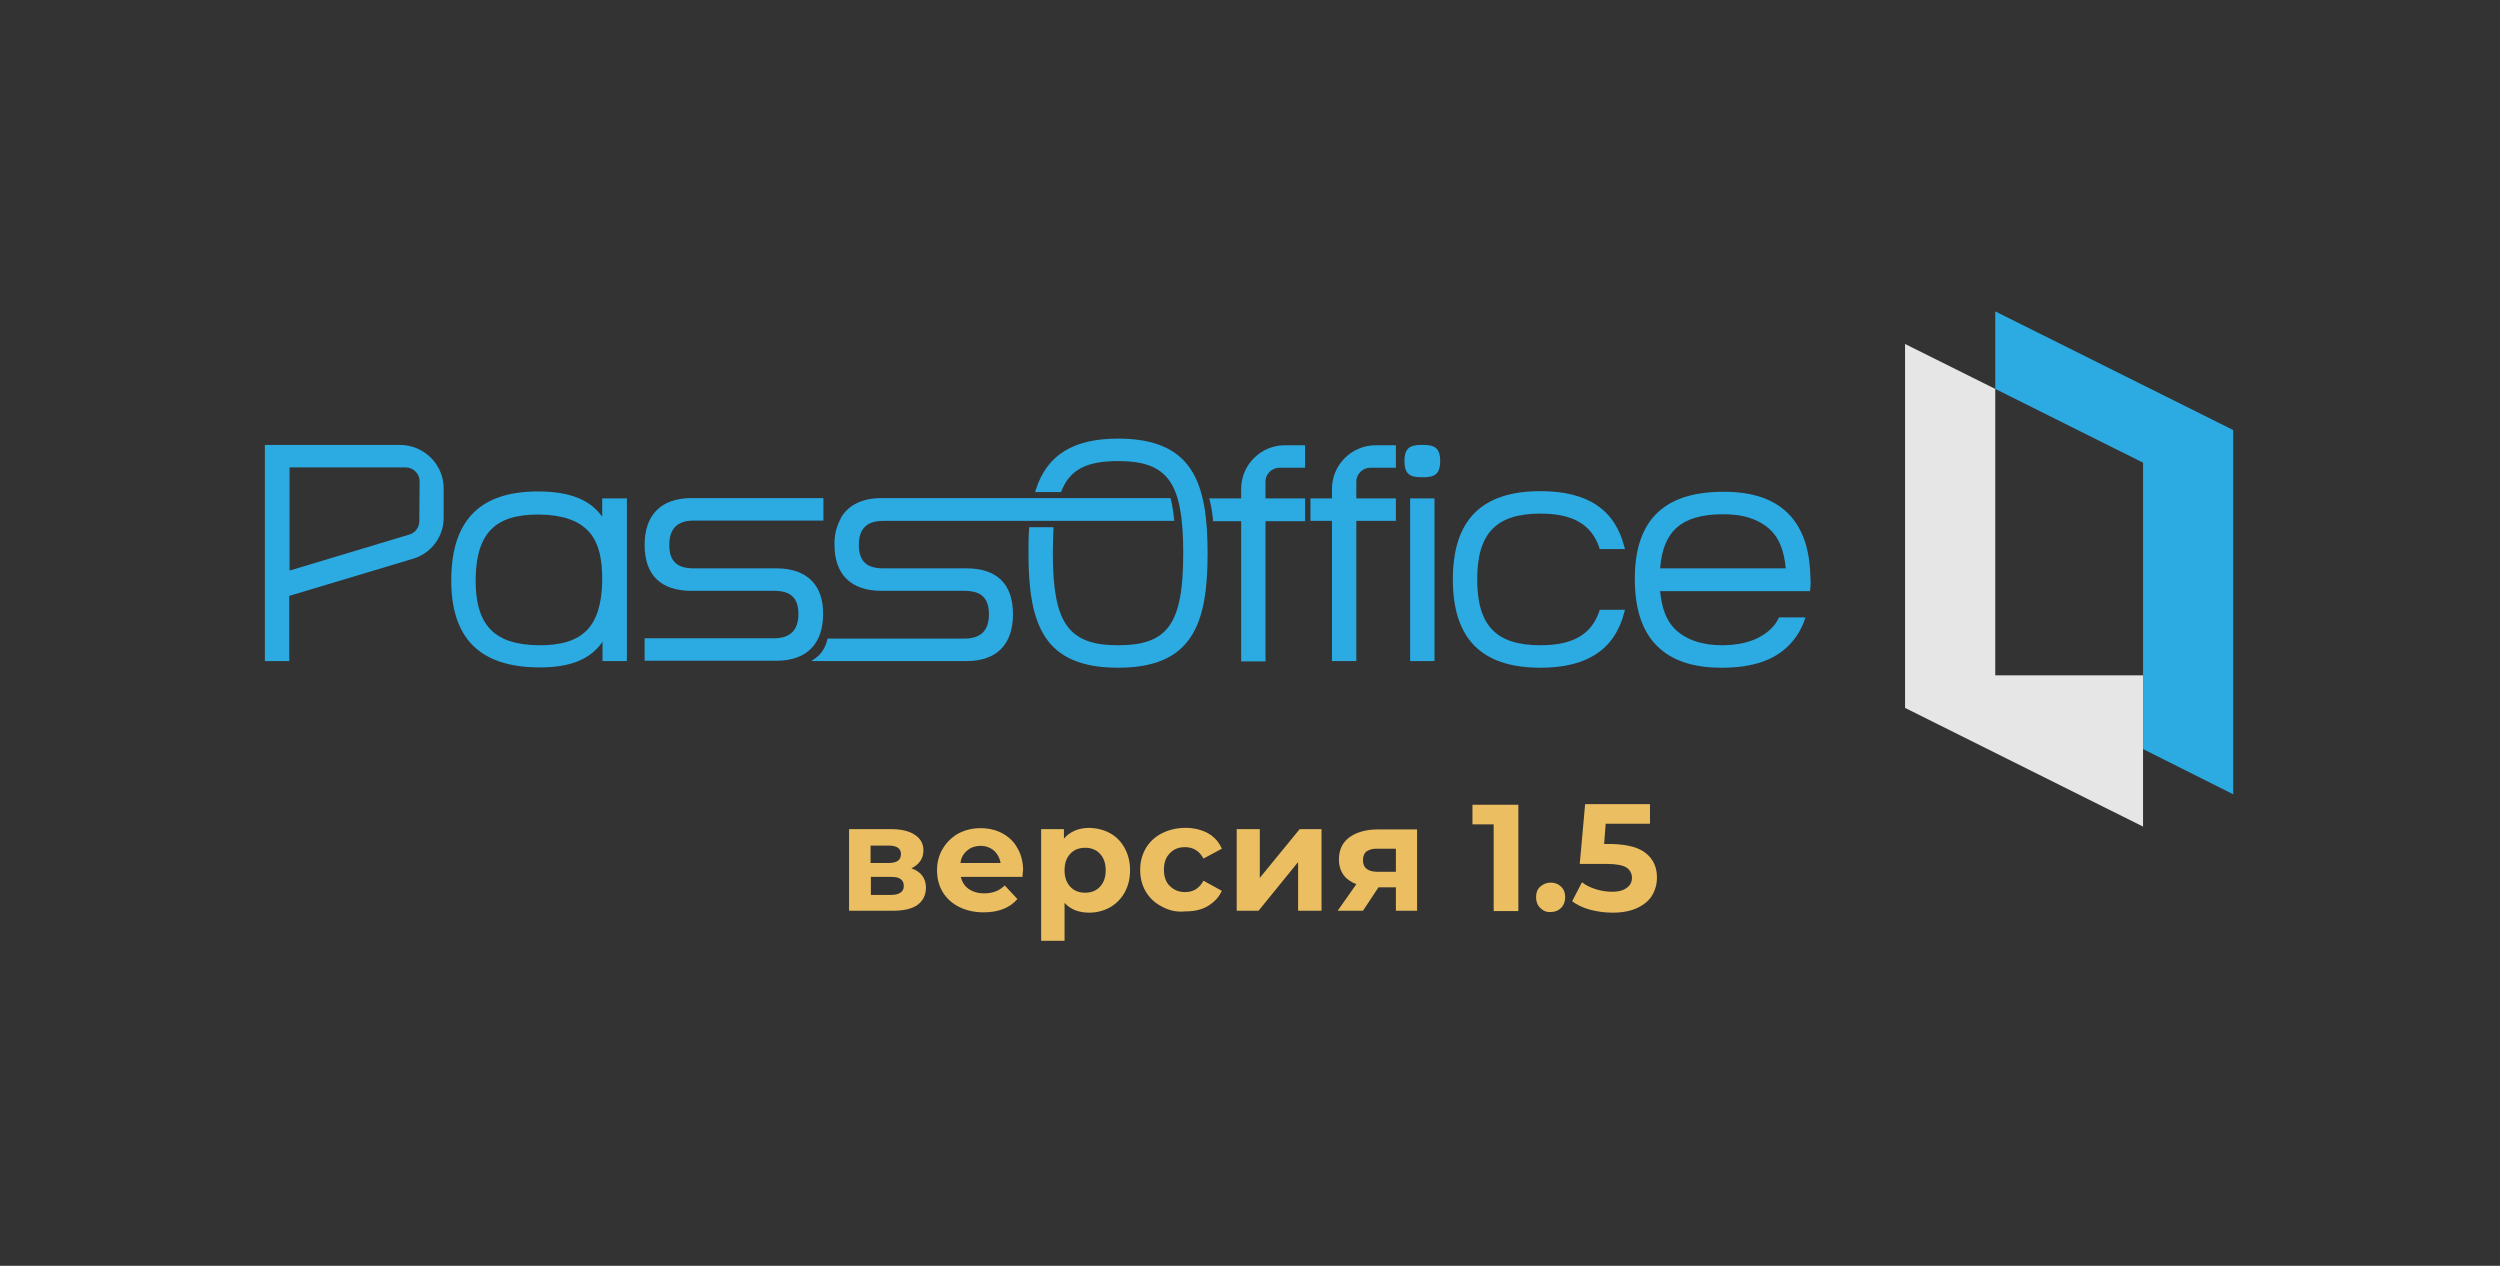 <?xml version="1.0" encoding="utf-8"?>
<!-- Generator: Adobe Illustrator 27.0.0, SVG Export Plug-In . SVG Version: 6.00 Build 0)  -->
<svg version="1.1" id="_Слой_1" xmlns="http://www.w3.org/2000/svg" xmlns:xlink="http://www.w3.org/1999/xlink" x="0px"
	 y="0px" viewBox="0 0 790 400" style="enable-background:new 0 0 790 400;" xml:space="preserve">
<rect x="0" y="0" width="790" height="400" fill="#333333" stroke="none"/>
<style type="text/css">
	.st0{fill:#E6E6E6;}
	.st1{fill:#2CAAE2;}
	.st2{fill:#FFFFFF;}
	.st3{enable-background:new    ;}
	.st4{fill:#EABE61;}
</style>
<g id="PassOffice_logo_color_2022_3">
	<g>
		<g>
			<polygon class="st0" points="677.2,213.4 677.2,261.2 602,223.7 602,108.7 630.5,122.9 630.5,213.4 			"/>
			<polygon class="st1" points="705.7,135.9 705.7,251 677.2,236.7 677.2,146.2 630.5,122.9 630.5,98.4 			"/>
			<polygon class="st2" points="677.2,146.2 677.2,146.2 630.5,122.9 			"/>
		</g>
		<g>
			<path class="st1" d="M353.3,138.6c-14.2,0-22.5,5.2-26,16.2l-0.2,0.7h8.2l0.1-0.3c2.7-6.8,7.9-9.5,17.9-9.5
				c15.8,0,20.6,6.8,20.6,29.1s-4.8,29.1-20.6,29.1s-20.6-7.1-20.6-29.1c0-2.8,0.1-5.3,0.2-7.6l0-0.6h-7.7l0,0.5
				c-0.2,2.4-0.2,5-0.2,7.7c0,22.4,4.7,36.2,28.3,36.2s28.3-13.9,28.3-36.2S376.9,138.6,353.3,138.6L353.3,138.6L353.3,138.6z"/>
			<path class="st1" d="M126.4,140.6H83.7v68.3h7.7v-20.6l39-11.7c5.9-1.7,9.9-7.1,9.8-13.2v-9.1C140.2,146.8,134,140.6,126.4,140.6
				L126.4,140.6L126.4,140.6z M132.5,164.7c0,1.9-1.3,3.7-3.1,4.2l-37.9,11.4v-32.6h36.7c2.4,0,4.4,2,4.4,4.4L132.5,164.7
				L132.5,164.7L132.5,164.7z"/>
			<path class="st1" d="M190.3,157.5v5.8c-3.7-5.3-10.1-7.9-19.7-8c-18.6-0.2-27.8,8.8-28,27.5c-0.2,18.7,8.8,27.9,27.4,28.1h0.7
				c9.6,0,15.9-2.6,19.7-8.1v6.1h7.7v-51.4L190.3,157.5L190.3,157.5z M185.5,199.1c-3.2,3.3-8.2,4.9-15.4,4.8
				c-14-0.2-19.9-6.4-19.8-20.9c0.2-14.3,6-20.4,19.6-20.4h0.6c7.1,0.1,12.1,1.8,15.3,5.1s4.6,8.5,4.5,15.8
				C190.2,190.7,188.6,195.9,185.5,199.1L185.5,199.1L185.5,199.1L185.5,199.1z"/>
			<path class="st1" d="M245.4,179.6h-26.2c-5.3,0-7.7-2.3-7.7-7.4s2.5-7.7,7.7-7.7h41v-7.1h-41.7c-9.5,0-14.8,5.2-14.8,14.8
				s5.2,14.5,14.8,14.5h26.1c5.3,0,7.7,2.3,7.7,7.3s-2.5,7.7-7.7,7.7h-40.9v7.1h41.6c9.5,0,14.8-5.2,14.8-14.8
				C260.2,184.8,254.9,179.6,245.4,179.6L245.4,179.6L245.4,179.6z"/>
			<path class="st1" d="M305.4,179.6h-26.3c-5.3,0-7.7-2.3-7.7-7.4s2.5-7.6,7.7-7.6h92l-0.1-0.6c-0.2-2.1-0.5-4.1-1-6.2l-0.1-0.4
				h-91.4c-5.9,0-10.3,2.1-12.7,6.1l-0.1,0.1v0.1c0,0,0,0.1,0,0.1c-1.4,2.6-2.1,5.4-2,8.4c0,9.3,5.2,14.5,14.8,14.5h26.2
				c5.4,0,7.8,2.3,7.8,7.4s-2.5,7.7-7.8,7.7h-43.2l-0.1,0.4c-0.5,2.2-1.7,4.3-3.6,5.7l-1.4,1h49c9.5,0,14.7-5.2,14.7-14.8
				S315,179.6,305.4,179.6L305.4,179.6L305.4,179.6z"/>
			<path class="st1" d="M392.2,154.5v3h-10.1l0.2,0.7c0.5,2,0.8,4,1,6l0,0.5h8.9v44.3h7.7v-44.3h12.5v-7.2h-12.5v-5.2
				c-0.1-2.4,1.9-4.4,4.3-4.5h8.2v-7.1H406C398.4,140.7,392.2,146.9,392.2,154.5L392.2,154.5L392.2,154.5z"/>
			<path class="st1" d="M420.9,154.5v3h-6.8v7.1h6.8v44.3h7.7v-44.3h12.5v-7.1h-12.5v-5.3c0-2.4,2-4.4,4.4-4.4h8.1v-7.1h-6.4
				C427.1,140.7,420.9,146.9,420.9,154.5L420.9,154.5z"/>
			<path class="st1" d="M450,140.6h-1.1c-3.7,0-5.1,1.4-5.1,5.1s1.4,5.1,5.1,5.1h1.1c3.7,0,5.1-1.4,5.1-5.1S453.7,140.6,450,140.6z"
				/>
			<rect x="445.6" y="157.5" class="st1" width="7.7" height="51.4"/>
			<path class="st1" d="M486.8,162.3c10.2,0,16.1,3.4,18.6,10.8l0.1,0.4h8l-0.2-0.7c-3-11.8-11.7-17.6-26.5-17.6
				c-18.6,0-27.7,9.1-27.7,27.9s9.1,27.9,27.7,27.9c14.8,0,23.5-5.8,26.5-17.6l0.2-0.7h-8l-0.1,0.4c-2.5,7.4-8.4,10.8-18.6,10.8
				c-14,0-20-6.2-20-20.8S472.8,162.3,486.8,162.3L486.8,162.3L486.8,162.3z"/>
			<path class="st1" d="M572.1,182.9c0-1-0.1-1.9-0.1-2.7c-0.5-7.9-2.8-13.7-6.9-17.9c-4.6-4.6-11.3-6.9-20.4-6.9h-0.7
				c-18.6,0.2-27.6,9.4-27.4,28.1c0.1,9.2,2.4,16,7,20.6s11.3,6.9,20.4,6.9h0.7c9.4-0.1,16.3-2.5,20.9-7.4c2.1-2.2,3.7-4.9,4.7-7.8
				l0.2-0.7h-8.3l-0.2,0.3c-0.5,1.1-1.2,2.1-2,2.9c-3.4,3.6-8.7,5.5-15.3,5.6h-0.6c-6.3,0-11.5-1.8-14.9-5.2
				c-2.6-2.6-4.1-6.5-4.6-11.9h47.4v-0.5C572.2,184.9,572.2,183.9,572.1,182.9L572.1,182.9L572.1,182.9z M524.6,179.6
				c0.9-11.8,6.8-17,19.6-17.1c6.7-0.1,12,1.7,15.5,5.2c2.6,2.6,4.1,6.5,4.6,11.9L524.6,179.6L524.6,179.6z"/>
		</g>
	</g>
</g>
<g class="st3">
	<path class="st4" d="M292.6,280.5c0,2.3-0.9,4.1-2.6,5.4c-1.8,1.3-4.4,1.9-7.9,1.9h-13.8V262h13.2c3.2,0,5.8,0.6,7.6,1.8
		c1.8,1.2,2.7,2.8,2.7,4.9c0,1.3-0.3,2.4-1,3.4c-0.7,1-1.6,1.7-2.8,2.3C291,275.4,292.6,277.5,292.6,280.5z M275.1,272.7h5.7
		c2.6,0,3.9-0.9,3.9-2.8c0-1.8-1.3-2.7-3.9-2.7h-5.7V272.7z M285.6,280c0-1-0.3-1.7-1-2.2c-0.6-0.5-1.6-0.7-3-0.7h-6.4v5.7h6.3
		C284.2,282.8,285.6,281.8,285.6,280z"/>
	<path class="st4" d="M323.1,277.1h-19.5c0.4,1.6,1.2,2.9,2.5,3.8c1.3,0.9,2.9,1.4,4.9,1.4c1.3,0,2.5-0.2,3.6-0.6c1-0.4,2-1,2.9-1.9
		l4,4.3c-2.4,2.8-6,4.2-10.7,4.2c-2.9,0-5.5-0.6-7.7-1.7c-2.2-1.1-4-2.7-5.2-4.7c-1.2-2-1.8-4.3-1.8-6.9c0-2.5,0.6-4.8,1.8-6.8
		c1.2-2,2.8-3.6,4.9-4.8c2.1-1.1,4.4-1.7,7-1.7c2.5,0,4.8,0.5,6.9,1.6c2,1.1,3.7,2.6,4.8,4.7c1.2,2,1.8,4.4,1.8,7.1
		C323.2,275.2,323.2,275.8,323.1,277.1z M305.6,268.8c-1.2,1-1.9,2.3-2.1,3.9h12.7c-0.3-1.6-1-2.9-2.1-3.9c-1.2-1-2.6-1.5-4.2-1.5
		C308.2,267.3,306.7,267.8,305.6,268.8z"/>
	<path class="st4" d="M350.8,263.3c2,1.1,3.5,2.7,4.6,4.7c1.1,2,1.7,4.3,1.7,7c0,2.7-0.6,5-1.7,7c-1.1,2-2.7,3.6-4.6,4.7
		c-2,1.1-4.2,1.7-6.6,1.7c-3.3,0-5.9-1-7.8-3.1v12H329V262h7.2v3c1.9-2.2,4.6-3.4,8.1-3.4C346.6,261.7,348.8,262.2,350.8,263.3z
		 M347.6,280.2c1.2-1.3,1.8-3,1.8-5.2c0-2.2-0.6-3.9-1.8-5.2c-1.2-1.3-2.8-1.9-4.7-1.9s-3.5,0.6-4.7,1.9c-1.2,1.3-1.8,3-1.8,5.2
		c0,2.2,0.6,3.9,1.8,5.2c1.2,1.3,2.8,1.9,4.7,1.9S346.4,281.5,347.6,280.2z"/>
	<path class="st4" d="M367.2,286.5c-2.2-1.1-3.9-2.7-5.1-4.7c-1.2-2-1.8-4.3-1.8-6.9c0-2.6,0.6-4.8,1.8-6.9c1.2-2,2.9-3.6,5.1-4.7
		c2.2-1.1,4.7-1.7,7.4-1.7c2.7,0,5.1,0.6,7.1,1.7c2,1.1,3.5,2.8,4.4,4.9l-5.8,3.1c-1.3-2.4-3.3-3.6-5.8-3.6c-2,0-3.6,0.6-4.8,1.9
		c-1.3,1.3-1.9,3-1.9,5.2s0.6,4,1.9,5.2c1.3,1.3,2.9,1.9,4.8,1.9c2.6,0,4.5-1.2,5.8-3.6l5.8,3.2c-0.9,2-2.4,3.6-4.4,4.8
		c-2,1.2-4.4,1.7-7.1,1.7C371.8,288.3,369.4,287.7,367.2,286.5z"/>
	<path class="st4" d="M390.7,262h7.4v15.4l12.6-15.4h6.9v25.8h-7.4v-15.4l-12.5,15.4h-6.9V262z"/>
	<path class="st4" d="M447.8,262v25.8h-6.7v-7.4h-5.5l-4.9,7.4h-8l5.9-8.4c-1.8-0.7-3.2-1.7-4.1-3c-0.9-1.3-1.4-2.9-1.4-4.8
		c0-3,1.1-5.4,3.3-7c2.2-1.6,5.2-2.5,9-2.5H447.8z M431.9,269c-0.8,0.6-1.2,1.5-1.2,2.8c0,1.3,0.4,2.2,1.2,2.8
		c0.8,0.6,2,0.9,3.6,0.9h5.6v-7.3h-5.5C434,268.1,432.8,268.4,431.9,269z"/>
	<path class="st4" d="M479.8,254.3v33.6H472v-27.4h-6.7v-6.2H479.8z"/>
	<path class="st4" d="M486.7,286.9c-0.9-0.9-1.3-2-1.3-3.4c0-1.4,0.4-2.5,1.3-3.3c0.9-0.8,2-1.3,3.3-1.3c1.3,0,2.4,0.4,3.3,1.3
		c0.9,0.8,1.3,2,1.3,3.3c0,1.3-0.4,2.5-1.3,3.4c-0.9,0.9-2,1.3-3.3,1.3C488.7,288.3,487.6,287.8,486.7,286.9z"/>
	<path class="st4" d="M520.2,269.7c2.3,1.9,3.4,4.4,3.4,7.6c0,2-0.5,3.9-1.5,5.6c-1,1.7-2.6,3-4.7,4c-2.1,1-4.7,1.5-7.8,1.5
		c-2.4,0-4.7-0.3-7-0.9c-2.3-0.6-4.2-1.5-5.8-2.7l3.1-6c1.3,1,2.8,1.7,4.4,2.2s3.4,0.8,5.1,0.8c2,0,3.5-0.4,4.6-1.2
		c1.1-0.8,1.7-1.8,1.7-3.2c0-1.4-0.6-2.5-1.8-3.3c-1.2-0.7-3.2-1.1-6.1-1.1h-8.6l1.7-18.9h20.5v6.2h-14l-0.5,6.4h2.7
		C514.5,266.9,517.9,267.8,520.2,269.7z"/>
</g>
</svg>
